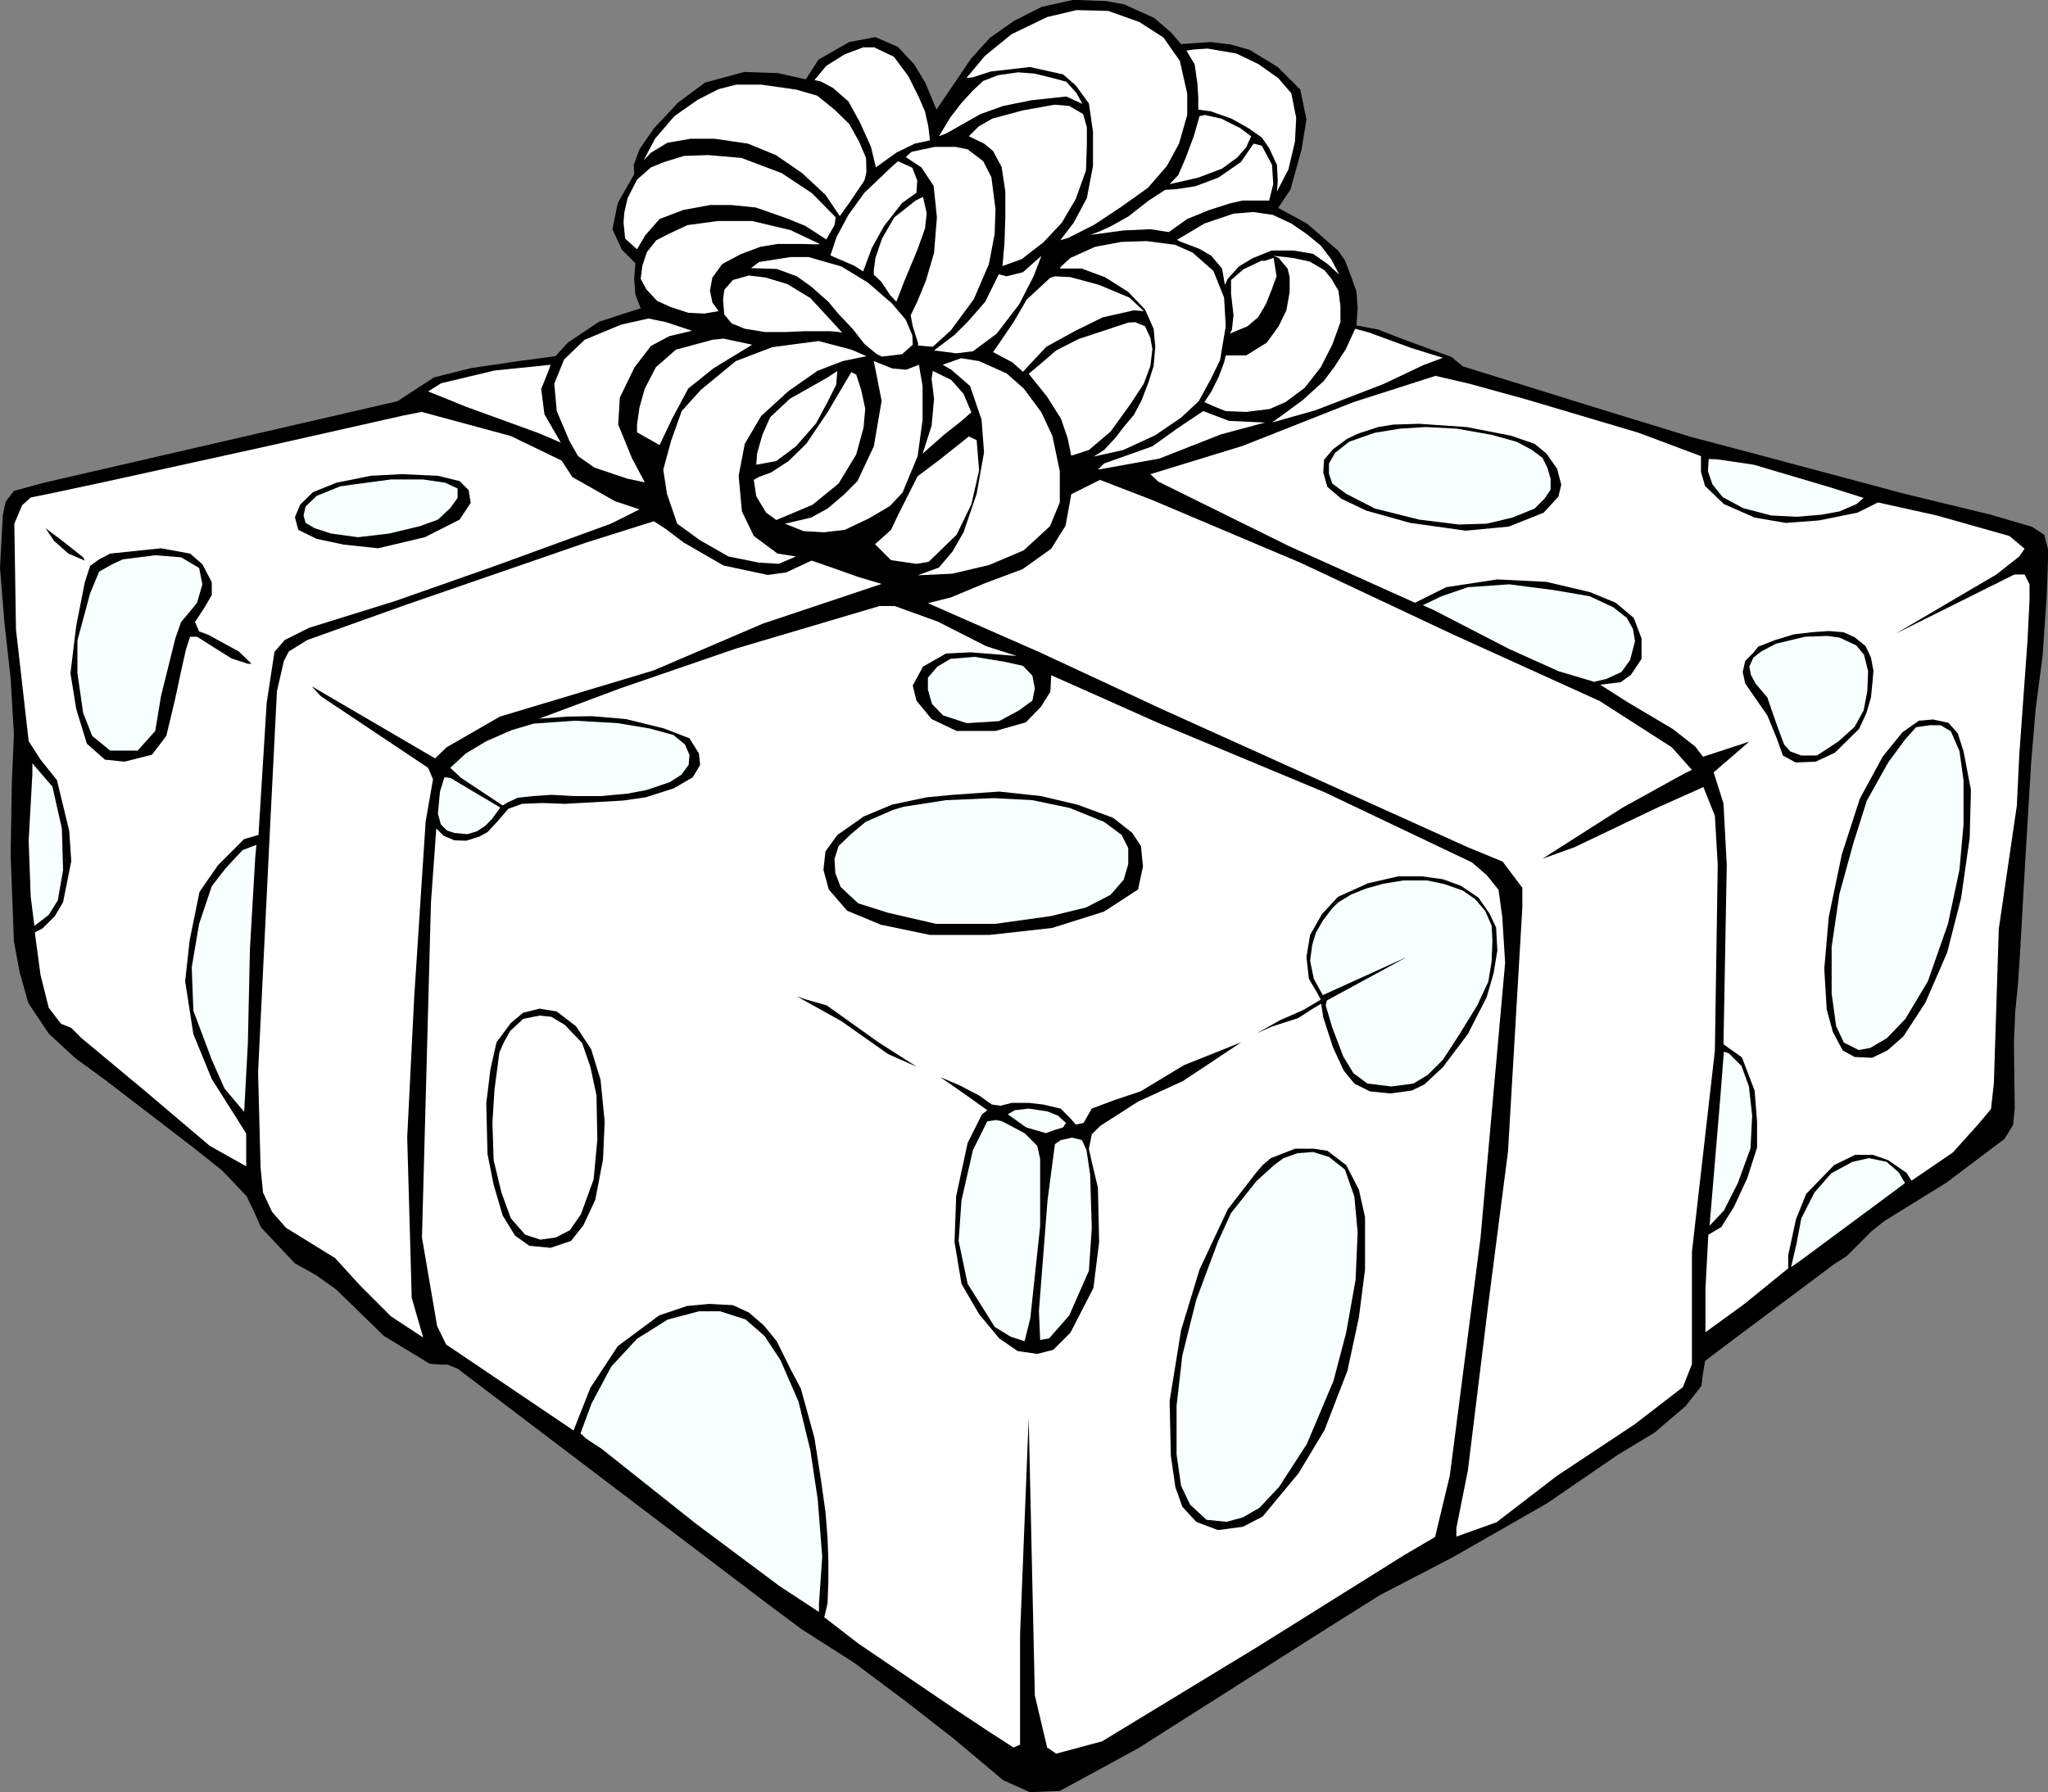 <?xml version="1.0"?><svg width="757.453" height="662.925" xmlns="http://www.w3.org/2000/svg">

 <rect width="100%" height="100%" fill="#808080" stroke="none"/>

 <g>
  <title>Layer 1</title>
  <g id="layer1">
   <g transform="matrix(2.442, 0, 0, 2.442, 7.107, 326.721)" id="g4059">
    <path fill-rule="evenodd" stroke="#000000" stroke-width="0" stroke-linejoin="bevel" clip-rule="evenodd" stroke-miterlimit="2.414" d="m259.607,69.138l-4.28,3.227l-0.311,1.924l-0.248,1.861l-2.358,3.04l-4.715,4.033l-5.646,3.413l-10.672,7.321l-14.209,8.128l-11.105,5.771l-7.694,4.839l-28.913,18.366l-11.852,6.453l-4.529,0.186l-4.032,-1.799l-7.384,-6.205l-7.321,-5.708l-7.88,-5.895l-7.88,-5.025l-5.089,-3.785l-47.093,-35.739l-1.551,-0.62l-1.056,0l-1.613,-0.124l-6.949,-4.219l-7.197,-7.012l-3.041,-2.172l-3.227,-1.799l-5.149,-5.46l-0.868,-1.985l-1.304,-2.73l-3.66,-3.848l-4.343,-3.474l-13.341,-10.237l-4.591,-3.352l-4.033,-3.722l-3.103,-4.654l-1.303,-4.653l-0.868,-4.653l-0.497,-13.155l0.186,-11.044l0.311,-7.197l-0.497,-8.438l-0.931,-8.376l-0.682,-8.376l0.434,-8.066l0.434,-1.985l1.242,-1.613l4.529,-1.241l53.546,-12.347l5.522,-3.6l5.646,-1.426l7.197,-1.056l5.584,-0.745l1.861,-2.047l4.716,-3.164l3.227,-1.055l3.102,-0.993l-0.807,-2.048l-0.186,-2.481l0.186,-2.296l-2.047,-2.048l-1.427,-3.102l0.807,-3.972l2.481,-4.343l-0.063,-1.427l0.869,-2.357l2.172,-3.165l3.66,-3.908l4.096,-3.041l5.956,-1.613l5.088,0.186l4.219,0.932l1.924,-2.979l4.653,-2.668l3.971,-0.745l3.413,1.49l2.481,2.667l1.676,2.793l1.675,4.032l2.73,-4.032l2.481,-3.661l2.854,-3.164l3.599,-2.544l4.281,-2.171l4.78,-1.056l4.964,0.186l2.729,0.497l4.53,2.047l2.543,2.173l1.552,1.799l4.467,-0.311l3.041,0.372l2.854,0.807l4.281,2.606l3.412,3.413l0.932,4.529l-0.745,4.591l-1.675,6.019l-1.861,2.792l4.343,2.358l4.716,4.095l1.055,1.488l0.992,2.606l0.745,2.109l0.187,2.482l-0.187,2.668l3.288,0.62l3.661,1.427l7.445,2.73l1.737,1.428l20.165,6.266l11.728,3.599l2.605,0.807l8.934,2.359l23.453,6.267l13.03,3.164l4.033,1.179l2.295,0.683l1.8,1.179l0.62,2.358l-0.248,6.949l-0.62,8.997l-1.055,8.127l-0.683,8.128l-0.869,14.396l-0.806,14.332l-0.311,4.654l-0.435,4.467l-0.186,4.716l0.124,9.679l-0.249,2.606l-1.303,2.109l-8.811,6.64l-9.431,5.832l-1.924,1.551l-3.723,3.723l-1.924,1.241l-15.259,11.414z" id="path15"/>
    <path fill="#ffffff" fill-rule="evenodd" stroke="#000000" stroke-width="0" stroke-linejoin="bevel" clip-rule="evenodd" stroke-miterlimit="2.414" d="m58.143,-70.838l-20.661,4.654l-23.703,5.212l-8.687,1.861l-3.351,0.683l-1.303,1.178l-1.179,2.793l0.25,16.007l1.923,16.938l1.799,2.793l2.481,3.102l1.862,7.693l0.31,4.592l-1.241,6.205l-1.241,2.109l-1.861,1.861l-1.179,0.62l0.869,6.453l1.241,4.964l1.861,2.42l1.551,0.62l1.551,1.552l9.246,7.693l10.175,8.624l5.522,3.103l0,-4.964l-1.551,-2.481l-3.661,-5.771l-2.792,-6.825l-1.241,-8.004l0.683,-6.204l1.489,-7.322l2.792,-4.033l3.971,-3.971l2.172,-0.62l1.241,-20.041l1.179,-7.694l1.551,-1.799l3.723,-1.861l12.968,-4.033l14.829,-5.212l17.87,-6.515l4.343,-2.172l-3.723,-1.241l-6.453,-3.66l-1.613,-2.482l-7.693,-3.723l-8.935,-2.42l-4.592,-1.24l-2.792,0.558z" id="path17"/>
    <path fill="#f8ffff" fill-rule="evenodd" stroke="#000000" stroke-width="0" stroke-linejoin="bevel" clip-rule="evenodd" stroke-miterlimit="2.414" d="m1.99,-18.161l3.04,3.537l1.428,6.328l0.186,6.329l-0.807,4.591l-1.365,2.172l-2.172,1.676l-0.558,-4.406l-0.31,-8.499l0.558,-10.052l0,-1.676z" id="path19"/>
    <path fill-rule="evenodd" stroke="#000000" stroke-width="0" stroke-linejoin="bevel" clip-rule="evenodd" stroke-miterlimit="2.414" d="m12.104,-49.059l-1.365,0.992l-0.807,2.481l-1.303,6.639l-0.869,7.136l0.869,5.398l1.613,5.273l2.73,2.421l2.979,0.31l4.157,-1.055l2.171,-2.854l1.365,-5.708l0.869,-4.096l0.744,-3.288l0.621,-1.924l1.055,0l5.212,3.289l2.481,0.807l0.559,0l-1.924,-1.861l-4.653,-2.544l-1.364,-0.496l-0.621,-1.428l1.427,-2.172l1.117,-1.923l0,-1.924l-1.427,-2.729l-1.861,-1.613l-4.406,-0.807l-7.693,0.807l-1.676,0.869z" id="path21"/>
    <path fill="#f8ffff" fill-rule="evenodd" stroke="#000000" stroke-width="0" stroke-linejoin="bevel" clip-rule="evenodd" stroke-miterlimit="2.414" d="m14.089,-48.315l-1.985,1.116l-1.365,3.289l-1.923,7.136l0,4.963l0.869,6.02l1.365,3.474l2.73,2.234l4.157,0l2.668,-2.979l0.868,-5.273l2.172,-8.749l0.869,-2.482l1.365,-1.613l1.055,-1.303l0.807,-2.792l-0.496,-2.481l-2.73,-1.613l-3.909,-0.311l-4.902,0.621l-1.615,0.743z" id="path23"/>
    <path fill-rule="evenodd" stroke="#000000" stroke-width="0" stroke-linejoin="bevel" clip-rule="evenodd" stroke-miterlimit="2.414" d="m9.684,-49.37l-3.537,-2.792l-2.171,-1.613l1.303,1.924l2.171,1.923l2.482,1.055l-0.248,-0.497z" id="path25"/>
    <path fill="#f8ffff" fill-rule="evenodd" stroke="#000000" stroke-width="0" stroke-linejoin="bevel" clip-rule="evenodd" stroke-miterlimit="2.414" d="m35.93,-5.813l-2.109,0.806l-2.544,2.73l-2.109,2.73l-1.923,5.708l-1.117,6.577l0.248,6.577l2.792,7.445l1.924,4.343l2.978,3.537l0.559,-10.362l0.311,-14.271l0.807,-13.897l0.183,-1.923z" id="path27"/>
    <path fill-rule="evenodd" stroke="#000000" stroke-width="0" stroke-linejoin="bevel" clip-rule="evenodd" stroke-miterlimit="2.414" d="m53.241,-61.717l-5.212,1.055l-3.537,1.427l-1.924,1.862l-0.807,1.924l0.497,1.923l2.792,1.365l4.096,0.868l5.211,0.559l7.073,-1.676l5.274,-2.667l1.675,-2.545l-0.31,-1.923l-1.365,-1.364l-3.289,-0.808l-5.521,-0.248l-4.653,0.248z" id="path29"/>
    <path fill="#f8ffff" fill-rule="evenodd" stroke="#000000" stroke-width="0" stroke-linejoin="bevel" clip-rule="evenodd" stroke-miterlimit="2.414" d="m48.587,-60.104l-3.536,1.428l-1.676,1.613l-0.31,1.364l0.31,1.117l1.365,0.807l2.482,0.807l4.095,0.558l4.716,-0.558l4.653,-1.117l2.729,-0.992l1.863,-1.738l1.116,-1.552l0,-1.427l-1.861,-0.869l-3.351,-0.496l-4.901,0l-6.019,0.807l-1.675,0.248z" id="path31"/>
    <path fill="#ffffff" fill-rule="evenodd" stroke="#000000" stroke-width="0" stroke-linejoin="bevel" clip-rule="evenodd" stroke-miterlimit="2.414" d="m96.115,-54.83l-10.237,3.227l-27.487,9.492l-14.767,5.274l-2.793,1.737l-0.744,1.427l-1.055,4.592l-1.117,22.15l-1.737,35.553l0.373,14.395l0.372,3.847l1.365,2.916l2.109,2.421l7.445,4.591l3.847,4.219l4.592,4.592l4.901,3.227l-1.737,-6.019l-0.683,-24.322l1.055,-21.157l1.738,-26.68l1.116,-6.392l-0.744,-1.737l-16.257,-10.857l-1.364,-1.49l18.676,10.92l1.737,-1.675l8.065,-4.653l23.33,-7.011l16.504,-7.073l17.993,-6.02l-3.536,-1.054l-3.847,-1.365l-3.227,-1.117l-3.847,1.8l-2.792,0.372l-6.701,-1.427l-6.019,-3.475l-2.792,-2.11l-1.735,-1.118z" id="path33"/>
    <path fill="#ffffff" fill-rule="evenodd" stroke="#000000" stroke-width="0" stroke-linejoin="bevel" clip-rule="evenodd" stroke-miterlimit="2.414" d="m130.303,-41.986l-21.778,6.452l-17.498,6.019l-12.285,4.592l4.219,-0.311l3.847,-0.063l5.088,0.436l5.771,1.426l3.847,1.49l1.428,2.296l0.186,1.736l-1.116,1.861l-2.854,1.676l-4.281,1.365l-3.412,0.495l-8.811,0.497l-3.413,-0.124l-3.103,0.124l-2.049,0.746l-1.613,1.861l-1.552,1.675l-1.24,0.683l-1.986,0.621l-1.799,-0.063l-1.613,-0.683l-1.116,-1.117l-0.807,11.169l-1.365,50.815l2.296,13.401l1.364,2.793l19.297,13.029l2.544,-6.453l4.157,-6.328l6.267,-4.654l4.219,-1.426l3.351,-0.311l3.599,0.186l2.42,1.117l2.233,1.924l1.986,2.419l2.047,4.157l1.613,3.041l2.048,7.445l0.992,6.391l0.683,4.84l0.311,3.909l0.124,3.475l0,3.04l-0.124,3.412l-0.497,2.11l5.15,3.971l14.333,9.741l5.521,3.661l3.661,2.357l0.992,-0.435l0,-16.69l1.304,-32.761l0.931,42.006l1.861,7.88l1.365,0.93l6.949,-1.86l23.577,-14.333l22.213,-13.898l4.653,-2.73l2.233,-9.307l4.653,-36.049l3.723,-41.633l-0.434,-6.949l-0.559,-4.096l-1.8,-2.233l-2.233,-1.924l-22.274,-10.609l-25.439,-10.61l-11.54,-5.149l-4.468,-1.985l-0.124,2.482l-1.427,2.296l-2.296,2.356l-4.592,1.304l-5.895,0l-3.784,-1.799l-2.296,-2.793l-0.559,-2.295l1.551,-2.855l3.476,-1.984l3.722,-0.187l7.012,0.558l-4.653,-1.488l-7.321,-3.723l-6.515,-2.357l-2.296,0l0,-0.001z" id="path35"/>
    <path fill="#f8ffff" fill-rule="evenodd" stroke="#000000" stroke-width="0" stroke-linejoin="bevel" clip-rule="evenodd" stroke-miterlimit="2.414" d="m141.036,-33.983l-1.985,1.179l-1.427,1.676l0,1.8l0.62,2.172l1.676,1.736l3.599,1.18l4.901,-0.311l2.979,-1.613l2.047,-1.489l0.373,-1.861l-0.373,-1.924l-1.427,-1.488l-2.792,-0.62l-4.529,-0.745l-3.662,0.308z" id="path37"/>
    <path fill-rule="evenodd" stroke="#000000" stroke-width="0" stroke-linejoin="bevel" clip-rule="evenodd" stroke-miterlimit="2.414" d="m137.438,-13.01l-5.273,1.116l-4.281,1.8l-3.971,2.792l-1.8,2.482l-0.31,2.791l0.806,2.979l2.792,3.227l5.088,2.109l7.446,1.551l8.996,0l9.493,-1.054l7.88,-2.482l5.15,-3.351l0.744,-3.475l-0.311,-3.103l-1.303,-1.985l-2.916,-2.296l-5.398,-1.985l-5.521,-1.303l-6.329,-0.683l-7.073,0.496l-3.909,0.374z" id="path39"/>
    <path fill="#f8ffff" fill-rule="evenodd" stroke="#000000" stroke-width="0" stroke-linejoin="bevel" clip-rule="evenodd" stroke-miterlimit="2.414" d="m132.288,-11.087l-4.095,1.799l-2.234,1.862l-1.861,1.799l-0.62,1.924l0.124,2.171l0.807,2.11l2.668,2.481l4.529,1.428l7.26,1.675l8.935,0l8.438,-1.179l5.336,-1.304l3.723,-1.923l1.985,-2.296l0.683,-2.357l0,-2.42l-0.993,-1.985l-2.668,-1.986l-5.212,-2.109l-5.646,-1.178l-5.832,-0.311l-7.259,0.311l-6.392,0.992l-1.676,0.496z" id="path41"/>
    <path fill="#f8ffff" fill-rule="evenodd" stroke="#000000" stroke-width="0" stroke-linejoin="bevel" clip-rule="evenodd" stroke-miterlimit="2.414" d="m65.278,-17.478l2.357,-2.171l3.103,-1.862l3.847,-1.675l3.351,-0.992l6.267,-0.436l6.453,0.373l4.839,0.806l3.6,0.993l1.736,1.428l0.683,1.613l-0.124,1.488l-1.117,1.489l-1.736,1.117l-3.475,1.179l-2.916,0.559l-4.033,0.372l-4.157,0l-3.351,-0.187l-2.73,0.187l-2.357,0.248l-1.613,0.744l-0.683,0.435l-6.267,-4.157l-1.677,-1.551z" id="path43"/>
    <path fill="#f8ffff" fill-rule="evenodd" stroke="#000000" stroke-width="0" stroke-linejoin="bevel" clip-rule="evenodd" stroke-miterlimit="2.414" d="m64.409,-16.051l-0.683,2.172l-0.311,3.351l0.435,1.613l0.931,0.931l1.117,0.372l1.985,0.187l1.427,-0.435l1.241,-0.807l1.055,-1.055l1.241,-1.737l-7.508,-4.468l-0.93,-0.124z" id="path45"/>
    <path fill-rule="evenodd" stroke="#000000" stroke-width="0" stroke-linejoin="bevel" clip-rule="evenodd" stroke-miterlimit="2.414" d="m70.738,33.337l0.186,7.694l0.931,4.653l1.365,4.653l1.861,3.041l2.172,1.551l3.227,0.31l3.102,-1.054l1.86,-2.357l1.8,-3.847l1.179,-6.143l0.248,-5.709l-0.62,-6.328l-1.427,-4.653l-2.296,-3.475l-2.916,-2.234l-2.606,-0.434l-2.481,0.62l-1.861,1.552l-2.172,2.916l-0.931,4.157l-0.621,5.087z" id="path47"/>
    <path fill="#ffffff" fill-rule="evenodd" stroke="#000000" stroke-width="0" stroke-linejoin="bevel" clip-rule="evenodd" stroke-miterlimit="2.414" d="m72.724,25.644l-0.745,5.646l-0.31,4.964l0.186,5.708l1.179,4.901l1.428,3.909l2.172,2.481l2.295,0.745l2.296,-0.311l2.172,-1.117l1.676,-2.419l1.923,-5.274l0.559,-6.019l-0.124,-6.7l-0.931,-4.344l-1.241,-3.599l-2.605,-2.73l-2.048,-1.24l-1.8,-0.187l-2.481,0.496l-1.985,1.861l-0.931,1.676l-0.685,1.553z" id="path49"/>
    <path fill="#f8ffff" fill-rule="evenodd" stroke="#000000" stroke-width="0" stroke-linejoin="bevel" clip-rule="evenodd" stroke-miterlimit="2.414" d="m85.009,83.347l1.675,-4.529l2.979,-5.585l3.909,-4.219l4.653,-2.916l4.716,-1.241l3.227,0l3.847,1.241l2.854,2.482l2.42,3.66l2.73,6.267l1.799,7.384l1.117,7.445l0.683,8.687l-0.496,7.26l0,1.117l-5.957,-3.909l-12.72,-9.493l-14.208,-11.292l-2.357,-1.552l-0.871,-0.807z" id="path51"/>
    <path fill-rule="evenodd" stroke="#000000" stroke-width="0" stroke-linejoin="bevel" clip-rule="evenodd" stroke-miterlimit="2.414" d="m117.77,17.143l6.7,3.724l7.136,5.025l4.344,1.924l-5.833,-3.723l-7.817,-5.585l-3.289,-0.931l-1.241,-0.434z" id="path53"/>
    <path fill-rule="evenodd" stroke="#000000" stroke-width="0" stroke-linejoin="bevel" clip-rule="evenodd" stroke-miterlimit="2.414" d="m139.485,29.367l3.66,2.545l3.476,2.481l-0.807,0.62l-2.172,4.343l-1.737,8.066l-0.248,6.949l1.055,6.328l2.668,4.592l3.04,3.661l2.792,1.924l2.979,0.434l2.42,-0.62l2.605,-2.606l3.475,-6.763l0.869,-6.949l-0.187,-8.252l-0.931,-3.909l-0.435,-1.985l0.435,-2.172l1.303,-1.303l5.709,-3.661l6.763,-3.102l3.66,-2.42l5.213,-3.475l-8.687,3.475l-6.577,3.971l-3.909,1.304l-3.475,1.303l-1.241,2.171l-1.179,0.248l-0.807,-0.931l-1.488,-1.488l-2.669,-0.62l-2.171,-0.249l-2.544,0l-1.737,0.435l-1.304,-0.186l-1.923,-1.365l-2.854,-1.49l-3.04,-1.304z" id="path55"/>
    <path fill="#f8ffff" fill-rule="evenodd" stroke="#000000" stroke-width="0" stroke-linejoin="bevel" clip-rule="evenodd" stroke-miterlimit="2.414" d="m149.723,35.013l2.792,1.985l2.979,0.869l1.365,-0.496l1.24,-0.373l0.436,-0.683l-1.242,-1.117l-1.551,-0.62l-2.854,-0.434l-2.109,0.248l-1.056,0.621z" id="path57"/>
    <path fill="#f8ffff" fill-rule="evenodd" stroke="#000000" stroke-width="0" stroke-linejoin="bevel" clip-rule="evenodd" stroke-miterlimit="2.414" d="m146.621,36.068l-2.172,4.343l-1.737,7.633l-0.435,6.141l1.365,6.515l1.923,3.041l2.172,3.475l2.42,1.488l2.109,0.683l0.869,-3.474l1.489,-13.961l0,-10.176l-0.435,-1.985l-1.924,-1.923l-3.412,-1.8l-0.869,-0.187l-1.363,0.187z" id="path59"/>
    <path fill="#f8ffff" fill-rule="evenodd" stroke="#000000" stroke-width="0" stroke-linejoin="bevel" clip-rule="evenodd" stroke-miterlimit="2.414" d="m156.859,39.542l-1.117,8.501l-1.303,16.752l0.187,4.405l1.364,-0.248l3.041,-3.476l2.978,-6.763l0.435,-6.514l-0.248,-8.066l-0.559,-3.724l-0.683,-1.488l-1.489,-0.372l-1.736,0.372l-0.87,0.621z" id="path61"/>
    <path fill-rule="evenodd" stroke="#000000" stroke-width="0" stroke-linejoin="bevel" clip-rule="evenodd" stroke-miterlimit="2.414" d="m187.261,43.948l-4.219,5.46l-4.281,9.121l-2.792,9.183l-1.737,10.734l0.186,8.252l0.683,4.778l1.055,2.978l2.11,2.295l3.288,1.242l3.785,-0.497l2.978,-1.551l5.461,-6.577l3.908,-6.515l3.475,-8.997l1.737,-8.066l0.931,-7.259l0,-7.941l-0.931,-4.157l-1.924,-3.724l-2.854,-2.171l-2.048,-0.311l-2.854,0l-3.66,1.427l-1.241,1.055l-1.056,1.241z" id="path63"/>
    <path fill="#f8ffff" fill-rule="evenodd" stroke="#000000" stroke-width="0" stroke-linejoin="bevel" clip-rule="evenodd" stroke-miterlimit="2.414" d="m190.053,42.706l-2.667,2.421l-3.848,4.839l-1.985,4.343l-3.288,8.812l-2.11,8.438l-0.868,7.569l0,7.445l0.683,4.715l1.365,2.854l2.481,2.296l3.04,0.31l2.482,-0.682l2.481,-1.427l2.979,-3.164l4.219,-6.516l4.033,-9.555l1.923,-7.322l1.428,-8.004l0.311,-7.197l-0.496,-5.398l-1.428,-4.095l-2.42,-1.923l-2.42,-0.745l-2.357,0.187l-2.109,0.744l-1.429,1.055z" id="path65"/>
    <path fill="#ffffff" fill-rule="evenodd" stroke="#000000" stroke-width="0" stroke-linejoin="bevel" clip-rule="evenodd" stroke-miterlimit="2.414" d="m159.34,-58.925l-0.868,4.778l-2.172,3.475l-4.343,3.102l-5.646,2.11l-5.212,2.171l-3.475,0.868l16.938,7.446l18.676,8.687l46.163,20.848l5.273,2.172l2.979,3.97l0,2.979l-2.172,36.979l-2.978,23.082l-3.103,25.252l-1.737,8.688l0,1.303l6.08,-2.172l9.121,-7.011l11.788,-7.818l7.322,-5.646l1.364,-3.475l0,-17.001l3.476,-30.465l0.434,-28.169l-0.434,-7.446l-1.737,-4.343l-6.949,3.103l-12.596,6.019l-4.84,1.737l12.161,-7.756l9.555,-5.273l0.931,-0.435l-3.04,-3.413l-10.92,-7.012l-22.15,-10.051l-23.08,-10.86l-22.585,-9.555l-7.88,-3.041l-4.344,2.173z" id="path67"/>
    <path fill="#ffffff" fill-rule="evenodd" stroke="#000000" stroke-width="0" stroke-linejoin="bevel" clip-rule="evenodd" stroke-miterlimit="2.414" d="m172.494,-60.849l19.854,9.804l19.049,8.563l4.715,-2.357l7.756,-1.18l7.445,0.373l6.577,1.551l3.909,1.613l2.73,2.296l1.179,3.103l0,3.102l-1.613,2.421l-1.552,1.116l-3.102,0.372l4.281,2.73l6.7,3.971l3.413,2.668l1.179,1.551l7.011,-2.295l-5.397,4.653l1.489,4.715l0.496,9.308l-0.496,27.177l2.792,1.985l1.923,5.025l0.373,4.715l0,3.909l-1.489,4.654l-1.985,4.281l-1.924,3.102l-1.985,1.179l-0.435,8.19l0,6.577l5.895,-4.281l6.639,-5.397l0,-1.986l1.179,-5.46l1.552,-3.847l4.219,-4.344l3.165,-1.551l2.729,0l2.296,0.807l2.792,1.923l0.745,1.18l6.267,-4.281l3.847,-4.282l1.923,-2.295l0.435,-3.908l0.745,-23.393l2.729,-18.613l0.373,-7.756l1.24,-17.188l0.311,-6.204l0,-2.42l-0.744,-1.488l-1.552,0l-17.932,8.934l15.201,-8.934l3.476,-2.731l0.807,-1.178l-2.296,-1.924l-10.982,-3.103l-8.936,-1.985l-3.102,1.552l-5.832,1.178l-5.026,0.373l-4.716,-0.807l-4.653,-2.048l-2.854,-2.73l-0.621,-2.171l0,-2.358l-9.431,-3.536l-17.125,-5.088l-8.563,-2.357l-5.088,-1.18l-12.409,3.972l-16.814,6.639l-13.961,4.281l1.179,1.113z" id="path69"/>
    <path fill-rule="evenodd" stroke="#000000" stroke-width="0" stroke-linejoin="bevel" clip-rule="evenodd" stroke-miterlimit="2.414" d="m187.447,22.728l3.536,-1.985l3.413,-1.489l2.729,-1.613l-0.558,-1.055l-1.241,-2.109l-0.372,-3.289l0.558,-3.351l1.8,-3.164l2.42,-2.606l4.529,-2.047l4.591,-1.055l3.6,0l3.164,0.435l2.729,0.992l2.669,1.8l1.675,2.419l0.992,2.11l0.187,3.475l-0.558,3.412l-1.056,3.661l-2.854,5.584l-3.785,5.025l-2.792,2.606l-1.924,0.931l-3.226,0.435l-3.103,-0.311l-2.357,-1.18l-1.613,-1.984l-1.613,-3.476l-1.489,-4.591l-0.311,-2.048l-1.365,0.807l-2.109,1.365l-4.033,1.303l-2.233,0.993z" id="path71"/>
    <path fill="#f8ffff" fill-rule="evenodd" stroke="#000000" stroke-width="0" stroke-linejoin="bevel" clip-rule="evenodd" stroke-miterlimit="2.414" d="m198.863,3.804l-1.427,1.861l-1.055,1.861l-0.559,1.861l-0.311,2.357l0.559,2.73l0.807,1.489l0.559,0.992l12.72,-5.771l-12.1,6.577l-0.186,0.744l0.992,3.352l1.676,4.404l1.551,2.544l2.109,1.551l3.6,0.436l3.35,-0.436l2.172,-1.303l2.296,-2.295l2.42,-3.723l2.792,-4.53l1.676,-3.599l0.496,-3.04l0.124,-3.164l-0.124,-2.296l-0.993,-2.233l-1.489,-1.737l-1.861,-1.303l-2.792,-0.993l-2.668,-0.559l-3.537,0l-3.04,0.496l-2.668,0.745l-2.172,0.868l-2.047,1.241l-0.87,0.873z" id="path73"/>
    <path fill-rule="evenodd" stroke="#000000" stroke-width="0" stroke-linejoin="bevel" clip-rule="evenodd" stroke-miterlimit="2.414" d="m202.773,-68.108l-1.675,0.807l-2.109,1.552l-1.365,1.613l-0.124,1.923l0.62,2.172l2.109,1.799l3.785,1.8l6.639,1.861l8.438,1.179l6.515,-0.621l5.274,-2.108l2.233,-2.421l0.435,-1.799l-0.621,-2.42l-1.613,-2.296l-1.799,-1.489l-3.599,-1.24l-6.701,-1.304l-7.197,-0.495l-3.909,0.123l-2.296,0.372l-3.04,0.992z" id="path75"/>
    <path fill="#f8ffff" fill-rule="evenodd" stroke="#000000" stroke-width="0" stroke-linejoin="bevel" clip-rule="evenodd" stroke-miterlimit="2.414" d="m203.518,-67.612l-2.109,0.745l-2.11,1.675l-0.931,1.613l0,1.551l0.496,1.489l2.109,1.552l4.344,2.233l6.701,1.676l6.019,0.744l4.219,-0.124l3.909,-0.931l3.351,-1.365l1.489,-1.489l0.931,-1.364l0,-1.676l-0.497,-1.675l-0.744,-1.489l-1.675,-1.241l-2.234,-1.179l-3.784,-1.056l-5.274,-0.931l-4.715,-0.248l-3.909,0.248l-3.785,0.621l-1.801,0.621z" id="path77"/>
    <path fill="#f8ffff" fill-rule="evenodd" stroke="#000000" stroke-width="0" stroke-linejoin="bevel" clip-rule="evenodd" stroke-miterlimit="2.414" d="m212.576,-42.111l2.854,-1.364l3.971,-1.365l6.267,-0.435l6.7,0.868l5.461,0.932l3.599,1.675l2.047,1.613l0.932,1.675l0.31,1.861l-0.745,2.854l-1.302,1.8l-2.296,1.055l-1.862,0.434l-5.397,-1.613l-7.445,-3.35l-11.417,-5.895l-1.677,-0.745z" id="path79"/>
    <path fill="#f8ffff" fill-rule="evenodd" stroke="#000000" stroke-width="0" stroke-linejoin="bevel" clip-rule="evenodd" stroke-miterlimit="2.414" d="m258.18,25.52l-0.558,7.135l-1.613,19.235l2.171,-2.296l2.109,-4.157l1.924,-5.274l0.248,-4.964l-0.496,-4.404l-1.117,-3.103l-1.923,-1.923l-0.745,-0.249z" id="path81"/>
    <path fill="#f8ffff" fill-rule="evenodd" stroke="#000000" stroke-width="0" stroke-linejoin="bevel" clip-rule="evenodd" stroke-miterlimit="2.414" d="m268.356,58.157l0.807,-3.475l0.744,-3.909l1.986,-3.909l2.543,-2.916l3.227,-1.737l2.482,-0.559l2.668,0.559l1.861,1.613l0.931,1.613l-4.84,3.599l-10.982,8.128l-1.427,0.993z" id="path83"/>
    <path fill-rule="evenodd" stroke="#000000" stroke-width="0" stroke-linejoin="bevel" clip-rule="evenodd" stroke-miterlimit="2.414" d="m289.823,-24.799l-2.109,0.186l-2.481,1.738l-2.979,3.66l-3.475,6.391l-2.73,8.438l-1.984,9.493l-0.683,7.88l0.372,6.143l0.931,3.413l1.489,2.791l1.799,0.993l2.668,0.124l2.296,-1.117l2.42,-2.108l3.351,-5.15l3.288,-7.57l2.109,-8.251l1.303,-9.121l0.187,-7.26l-1.116,-5.832l-0.869,-2.73l-1.427,-1.613l-2.36,-0.498z" id="path85"/>
    <path fill="#f8ffff" fill-rule="evenodd" stroke="#000000" stroke-width="0" stroke-linejoin="bevel" clip-rule="evenodd" stroke-miterlimit="2.414" d="m285.667,-21.822l-2.606,3.537l-3.227,5.77l-2.047,6.453l-2.11,7.694l-1.179,8.004l0,7.073l0.683,4.964l1.179,2.482l2.234,1.116l1.737,-0.311l2.543,-1.488l2.793,-2.917l3.412,-5.708l3.04,-8.687l1.737,-8.19l0.621,-6.887l0,-6.639l-0.621,-4.468l-1.303,-2.979l-1.551,-0.931l-1.613,0l-2.109,0.311l-1.613,1.801z" id="path87"/>
    <path fill-rule="evenodd" stroke="#000000" stroke-width="0" stroke-linejoin="bevel" clip-rule="evenodd" stroke-miterlimit="2.414" d="m262.585,-34.851l-1.179,1.179l-0.372,1.676l0.372,1.737l1.365,1.984l1.985,2.854l1.428,3.476l0.93,2.605l1.924,1.055l3.04,-0.124l2.916,-1.365l3.661,-3.599l1.117,-2.419l0.683,-2.358l0.248,-2.481l0.124,-1.552l-0.372,-1.985l-0.807,-1.737l-1.676,-1.365l-1.675,-0.744l-2.233,-0.187l-2.606,0.187l-2.668,0.311l-2.854,0.868l-2.544,0.993l-0.807,0.991z" id="path89"/>
    <path fill="#f8ffff" fill-rule="evenodd" stroke="#000000" stroke-width="0" stroke-linejoin="bevel" clip-rule="evenodd" stroke-miterlimit="2.414" d="m263.826,-35.099l-1.179,0.931l-0.621,1.364l0.249,1.242l0.683,1.303l1.799,2.109l0.807,2.358l0.807,2.295l0.931,2.482l0.931,1.055l1.675,0.62l2.358,0l3.227,-2.109l2.481,-2.234l1.365,-2.481l0.559,-2.916l0.124,-3.041l-0.62,-2.481l-1.18,-1.428l-2.544,-1.178l-1.861,-0.248l-3.351,0.123l-4.405,1.056l-2.235,1.178z" id="path91"/>
    <path fill="#f8ffff" fill-rule="evenodd" stroke="#000000" stroke-width="0" stroke-linejoin="bevel" clip-rule="evenodd" stroke-miterlimit="2.414" d="m255.884,-64.261l-0.124,1.861l0.683,1.985l1.551,1.924l3.102,1.676l4.282,1.116l3.908,0.187l3.661,-0.311l2.729,-0.497l2.606,-1.116l1.055,-0.931l-4.902,-1.551l-11.727,-3.476l-5.46,-0.806l-1.364,-0.061z" id="path93"/>
    <path fill="#ffffff" fill-rule="evenodd" stroke="#000000" stroke-width="0" stroke-linejoin="bevel" clip-rule="evenodd" stroke-miterlimit="2.414" d="m80.48,-78.532l-8.501,0.869l-8.065,1.924l-1.985,1.24l5.832,2.357l10.92,3.971l3.351,1.428l-2.481,-4.281l-0.497,-3.847l1.055,-2.606l0.371,-1.055z" id="path95"/>
    <path fill="#ffffff" fill-rule="evenodd" stroke="#000000" stroke-width="0" stroke-linejoin="bevel" clip-rule="evenodd" stroke-miterlimit="2.414" d="m189.743,-69.784l6.576,-1.86l10.3,-3.972l6.019,-2.854l2.979,-1.117l-4.777,-1.489l-6.453,-2.357l-2.048,-0.559l-1.427,3.103l-1.675,2.606l-1.676,2.233l-3.227,2.916l-4.157,3.04l-0.434,0.31z" id="path97"/>
    <path fill="#ffffff" fill-rule="evenodd" stroke="#000000" stroke-width="0" stroke-linejoin="bevel" clip-rule="evenodd" stroke-miterlimit="2.414" d="m95.309,-85.543l-4.157,0.93l-5.522,2.296l-3.103,2.979l-1.488,3.661l0.372,4.157l1.923,4.529l1.303,2.295l2.482,1.738l4.964,1.675l2.668,0.559l-1.924,-3.6l-2.109,-5.149l0.248,-4.095l2.233,-4.592l2.482,-3.227l2.792,-1.488l3.412,-0.808l-3.908,-1.303l-2.668,-0.557z" id="path99"/>
    <path fill="#ffffff" fill-rule="evenodd" stroke="#000000" stroke-width="0" stroke-linejoin="bevel" clip-rule="evenodd" stroke-miterlimit="2.414" d="m104.987,-82.317l-5.522,1.489l-3.04,2.668l-1.675,3.227l-0.807,2.854l-0.372,2.606l0,1.18l3.412,1.923l1.924,-4.033l2.42,-4.529l3.784,-3.04l3.04,-1.862l2.854,-1.736l-4.343,-0.931l-1.675,0.184z" id="path101"/>
    <path fill="#ffffff" fill-rule="evenodd" stroke="#000000" stroke-width="0" stroke-linejoin="bevel" clip-rule="evenodd" stroke-miterlimit="2.414" d="m126.022,-80.828l-4.964,-1.303l-7.011,0.931l-5.522,2.109l-5.274,4.344l-2.916,3.227l-1.613,4.529l-1.179,4.343l0.559,3.661l1.551,4.529l3.413,2.481l4.343,2.481l4.592,0.931l3.04,0.188l2.605,-1.118l-2.792,-0.434l-3.599,-2.668l-1.799,-3.724l-0.497,-5.397l0.932,-4.84l2.481,-4.219l4.157,-3.785l4.343,-3.04l3.848,-1.489l3.598,-0.745l-2.296,-0.992z" id="path103"/>
    <path fill="#ffffff" fill-rule="evenodd" stroke="#000000" stroke-width="0" stroke-linejoin="bevel" clip-rule="evenodd" stroke-miterlimit="2.414" d="m122.423,-76.609l-5.709,3.227l-2.978,2.793l-1.179,2.667l-0.807,2.854l-0.124,1.675l3.04,-0.558l2.978,-2.233l3.041,-3.475l1.737,-3.227l1.303,-2.606l0.187,-2.109l-1.489,0.992z" id="path105"/>
    <path fill="#ffffff" fill-rule="evenodd" stroke="#000000" stroke-width="0" stroke-linejoin="bevel" clip-rule="evenodd" stroke-miterlimit="2.414" d="m126.022,-77.415l-3.599,6.08l-3.227,4.777l-2.668,2.606l-2.668,1.737l-1.861,0.683l-0.745,0.434l0.373,2.482l1.489,2.482l1.551,1.116l5.46,-2.296l3.971,-3.227l2.668,-4.405l1.117,-4.095l0.248,-2.854l-0.62,-2.854l-0.745,-2.296l-0.744,-0.37z" id="path107"/>
    <path fill="#ffffff" fill-rule="evenodd" stroke="#000000" stroke-width="0" stroke-linejoin="bevel" clip-rule="evenodd" stroke-miterlimit="2.414" d="m129.434,-79.09l1.179,6.019l-1.179,6.888l-2.481,5.274l-2.109,2.108l-2.42,2.048l-2.482,1.365l-3.971,0.931l2.792,1.116l3.103,0.188l3.164,-0.373l3.661,-1.737l3.164,-1.861l1.924,-2.048l2.295,-5.522l0.745,-5.521l0,-5.09l-0.559,-3.227l-1.923,0.745l-2.11,-0.187l-1.861,-0.744l-0.932,-0.372z" id="path109"/>
    <path fill="#ffffff" fill-rule="evenodd" stroke="#000000" stroke-width="0" stroke-linejoin="bevel" clip-rule="evenodd" stroke-miterlimit="2.414" d="m138.183,-76.421l0.372,3.039l-0.372,4.096l-1.365,4.219l3.227,-2.854l2.605,-2.047l1.552,-1.365l-1.179,-2.792l-1.861,-2.109l-2.793,-1.365l-0.186,1.178z" id="path111"/>
    <path fill="#ffffff" fill-rule="evenodd" stroke="#000000" stroke-width="0" stroke-linejoin="bevel" clip-rule="evenodd" stroke-miterlimit="2.414" d="m143.828,-67.673l-4.529,3.598l-3.227,2.421l-2.854,5.646l-1.179,2.482l-2.42,2.172l2.42,2.419l3.847,0.56l1.861,-0.311l4.219,-4.096l2.234,-4.591l1.179,-5.149l-0.372,-4.592l-1.179,-0.559z" id="path113"/>
    <path fill="#ffffff" fill-rule="evenodd" stroke="#000000" stroke-width="0" stroke-linejoin="bevel" clip-rule="evenodd" stroke-miterlimit="2.414" d="m141.161,-77.787l2.854,2.481l1.737,5.088l0.372,4.964l-1.116,6.267l-1.985,5.833l-1.676,2.915l-2.048,2.42l-3.227,1.179l5.274,-0.248l5.522,-1.303l5.273,-2.233l3.972,-3.661l1.488,-3.599l0,-4.716l-1.117,-5.336l-1.675,-3.599l-2.668,-3.599l-2.605,-2.296l-4.157,-1.861l-2.73,-0.435l-2.792,0.993l1.304,0.746z" id="path115"/>
    <path fill="#ffffff" fill-rule="evenodd" stroke="#000000" stroke-width="0" stroke-linejoin="bevel" clip-rule="evenodd" stroke-miterlimit="2.414" d="m163.373,-62.648l9.307,-1.676l9.308,-3.66l6.701,-1.8l-5.461,-0.247l-3.908,-1.489l-3.972,2.667l-3.723,2.669l-7.321,2.605l-0.931,0.931z" id="path117"/>
    <path fill="#ffffff" fill-rule="evenodd" stroke="#000000" stroke-width="0" stroke-linejoin="bevel" clip-rule="evenodd" stroke-miterlimit="2.414" d="m148.359,-92.244l-2.048,4.157l-2.544,2.916l-2.109,2.109l-3.103,2.357l3.351,0.435l2.544,-0.31l3.599,-2.669l3.413,-4.467l2.171,-4.219l1.179,-3.103l-2.792,2.481l-2.481,0.621l-1.18,-0.308z" id="path119"/>
    <path fill="#ffffff" fill-rule="evenodd" stroke="#000000" stroke-width="0" stroke-linejoin="bevel" clip-rule="evenodd" stroke-miterlimit="2.414" d="m156.114,-91.686l-3.537,3.289l-1.985,3.412l-2.109,3.103l-0.993,1.427l2.916,1.552l1.613,1.427l3.537,-3.784l4.405,-2.421l4.157,-2.047l4.715,-1.055l1.489,0.124l-2.172,-2.048l-4.591,-1.923l-4.344,-1.18l-2.357,-0.123l-0.744,0.247z" id="path121"/>
    <path fill="#ffffff" fill-rule="evenodd" stroke="#000000" stroke-width="0" stroke-linejoin="bevel" clip-rule="evenodd" stroke-miterlimit="2.414" d="m167.965,-84.922l-7.508,2.481l-3.412,1.737l-2.234,1.924l-1.923,1.613l2.792,3.475l2.109,3.351l0.992,2.916l0.559,2.668l2.668,-0.869l3.289,-2.792l2.916,-4.033l2.109,-3.226l0.992,-2.668l0.311,-2.544l-0.311,-1.737l-0.806,-1.738l-1.489,-0.62l-1.054,0.062z" id="path123"/>
    <path fill="#ffffff" fill-rule="evenodd" stroke="#000000" stroke-width="0" stroke-linejoin="bevel" clip-rule="evenodd" stroke-miterlimit="2.414" d="m157.603,-93.113l3.289,0l3.536,1.303l3.537,2.234l2.544,2.668l1.303,2.916l0.248,2.73l-0.248,2.916l-0.744,2.357l-1.056,2.792l-1.179,2.234l-1.613,1.923l-1.179,1.551l-1.737,1.861l-1.551,0.993l4.467,-0.993l4.84,-2.233l3.909,-2.668l2.668,-2.481l1.799,-3.289l1.428,-2.916l0.868,-5.15l-0.248,-4.343l-1.613,-4.033l-3.164,-2.792l-2.668,-1.179l-4.281,-0.559l-3.847,0.124l-3.972,0.745l-3.723,1.676l-1.427,1.303l-0.186,0.31z" id="path125"/>
    <path fill="#ffffff" fill-rule="evenodd" stroke="#000000" stroke-width="0" stroke-linejoin="bevel" clip-rule="evenodd" stroke-miterlimit="2.414" d="m175.348,-97.456l4.157,-2.481l4.405,-1.49l2.979,-0.248l2.979,0.435l2.792,1.304l2.357,1.613l2.109,1.736l1.613,2.11l1.18,2.296l-1.676,-1.552l-2.296,-1.613l-2.978,-0.496l-3.289,0l-2.916,1.179l-2.048,1.241l-1.675,1.861l-0.435,0.931l-0.435,-2.482l-1.613,-1.923l-1.799,-1.055l-2.792,-1.056l-0.619,-0.31z" id="path127"/>
    <path fill="#ffffff" fill-rule="evenodd" stroke="#000000" stroke-width="0" stroke-linejoin="bevel" clip-rule="evenodd" stroke-miterlimit="2.414" d="m189.991,-95.036l2.854,0.311l2.605,0.558l2.233,1.304l1.055,1.303l1.056,1.799l0.31,2.296l0,2.481l-1.241,3.413l-1.737,3.412l-2.42,3.103l-2.916,2.172l-2.42,1.055l-3.536,0.435l-3.103,-0.124l-1.861,-0.745l-1.365,-0.62l1.055,-1.613l1.117,-2.233l0.807,-2.172l0.248,-1.055l3.103,0l3.103,-1.924l1.799,-2.482l1.18,-2.419l0.496,-2.792l0,-2.234l-0.311,-1.303l-1.365,-1.612l-0.746,-0.314z" id="path129"/>
    <path fill="#ffffff" fill-rule="evenodd" stroke="#000000" stroke-width="0" stroke-linejoin="bevel" clip-rule="evenodd" stroke-miterlimit="2.414" d="m188.13,-94.292l-2.73,1.303l-1.861,1.613l0,2.11l0.372,3.227l-0.248,2.233l-0.31,0.558l2.668,-1.117l1.612,-1.364l1.18,-1.985l0.868,-2.172l0.745,-2.047l-0.435,-2.792l-1.303,0.434l-0.558,0l0,-0.001z" id="path131"/>
    <path fill="#ffffff" fill-rule="evenodd" stroke="#000000" stroke-width="0" stroke-linejoin="bevel" clip-rule="evenodd" stroke-miterlimit="2.414" d="m94.564,-109.493l1.737,-3.288l2.917,-3.413l3.536,-2.481l3.164,-1.613l2.668,-0.683l3.785,0l5.273,0.745l3.227,0.93l2.606,2.109l2.233,2.172l1.489,2.668l1.055,2.482l0.062,2.172l-0.31,1.24l-2.172,3.227l-1.551,2.172l-2.172,-3.227l-3.536,-3.289l-3.972,-2.729l-4.219,-1.737l-5.088,-0.744l-3.599,0l-3.537,0.62l-2.481,1.489l-1.115,1.178z" id="path133"/>
    <path fill="#ffffff" fill-rule="evenodd" stroke="#000000" stroke-width="0" stroke-linejoin="bevel" clip-rule="evenodd" stroke-miterlimit="2.414" d="m95.681,-108.438l-2.109,1.861l-1.427,2.792l-0.497,2.172l-0.124,1.488l0.248,2.483l1.8,1.612l1.24,-2.109l2.172,-2.481l3.599,-1.365l4.033,-0.745l3.288,0l3.661,0.372l4.777,1.676l2.73,1.117l3.164,2.047l1.241,-2.171l0.186,-1.179l-3.599,-3.661l-4.591,-3.041l-6.081,-2.295l-5.025,-0.435l-3.66,0.124l-3.041,0.931l-1.985,0.807z" id="path135"/>
    <path fill="#ffffff" fill-rule="evenodd" stroke="#000000" stroke-width="0" stroke-linejoin="bevel" clip-rule="evenodd" stroke-miterlimit="2.414" d="m121.243,-96.836l-4.467,-2.109l-5.771,-1.365l-5.212,0l-4.591,0.621l-2.792,1.303l-1.924,0.992l-1.427,1.8l-0.683,2.048l-0.249,1.985l0.869,1.613l1.613,1.736l2.047,0.931l2.669,0.869l2.42,0.124l2.171,-0.372l-0.931,-1.303l-0.372,-1.8l0.372,-1.985l1.489,-2.047l2.792,-1.49l2.979,-1.116l2.605,-0.435l3.537,0l2.544,0.063l0.312,-0.063z" id="path137"/>
    <path fill="#ffffff" fill-rule="evenodd" stroke="#000000" stroke-width="0" stroke-linejoin="bevel" clip-rule="evenodd" stroke-miterlimit="2.414" d="m124.656,-83.372l-1.8,-1.985l-3.04,-3.288l-3.475,-2.11l-3.288,-0.992l-2.544,-0.311l-2.42,0.683l-1.303,1.489l-0.187,1.552l0.187,2.171l1.116,1.365l1.986,0.807l3.04,0.497l3.164,0l2.854,-0.125l3.908,0l1.304,0.125l0.498,0.122z" id="path139"/>
    <path fill="#ffffff" fill-rule="evenodd" stroke="#000000" stroke-width="0" stroke-linejoin="bevel" clip-rule="evenodd" stroke-miterlimit="2.414" d="m110.82,-93.174l3.909,0.123l3.04,1.118l2.171,1.551l2.606,2.296l1.489,1.799l2.171,2.296l1.8,2.296l1.861,1.551l0.807,0.372l3.04,-0.372l1.613,-1.427l-0.062,-1.428l-0.993,-2.357l-2.109,-2.481l-3.661,-3.165l-3.971,-2.419l-4.964,-1.428l-2.792,0l-4.716,0.745l-1.239,0.93z" id="path141"/>
    <path fill="#ffffff" fill-rule="evenodd" stroke="#000000" stroke-width="0" stroke-linejoin="bevel" clip-rule="evenodd" stroke-miterlimit="2.414" d="m132.04,-108.438l-4.033,3.847l-2.42,3.351l-1.8,3.351l-0.62,1.861l-0.311,0.931l3.6,1.552l1.364,0.868l1.303,-3.537l1.862,-3.35l2.729,-3.476l2.172,-1.551l0.124,-1.861l-0.744,-1.923l-2.172,-0.993l-1.054,0.93z" id="path143"/>
    <path fill="#ffffff" fill-rule="evenodd" stroke="#000000" stroke-width="0" stroke-linejoin="bevel" clip-rule="evenodd" stroke-miterlimit="2.414" d="m135.763,-103.412l-3.227,2.544l-1.861,3.227l-0.993,2.916l-0.248,1.799l0,0.745l1.117,1.054l1.365,2.048l0.931,0.993l1.179,-3.041l1.985,-4.777l1.179,-3.289l0.248,-2.295l-0.559,-2.482l-1.116,0.558z" id="path145"/>
    <path fill="#ffffff" fill-rule="evenodd" stroke="#000000" stroke-width="0" stroke-linejoin="bevel" clip-rule="evenodd" stroke-miterlimit="2.414" d="m134.274,-109.989l2.358,1.551l1.86,2.792l0.497,4.778l-0.435,5.397l-1.241,4.22l-1.303,3.164l-0.992,2.048l0.31,1.674l0.807,2.545l0,0.372l2.233,0.187l2.73,-2.482l3.475,-4.716l2.296,-5.335l0.868,-4.592l0.124,-3.723l-0.62,-4.84l-1.241,-2.42l-2.357,-1.799l-1.861,-0.373l-3.103,0l-3.536,0.744l-0.869,0.808z" id="path147"/>
    <path fill="#ffffff" fill-rule="evenodd" stroke="#000000" stroke-width="0" stroke-linejoin="bevel" clip-rule="evenodd" stroke-miterlimit="2.414" d="m120.438,-121.654l1.799,-2.172l2.792,-1.737l2.792,-1.055l1.676,0l2.978,1.427l2.172,2.917l1.613,3.226l0.931,2.172l0.496,2.233l0.249,2.11l-2.296,0.496l-2.792,1.365l-3.103,2.233l-0.745,-3.103l-1.675,-3.723l-1.737,-3.164l-2.357,-2.048l-1.862,-0.992l-0.931,-0.185z" id="path149"/>
    <path fill="#ffffff" fill-rule="evenodd" stroke="#000000" stroke-width="0" stroke-linejoin="bevel" clip-rule="evenodd" stroke-miterlimit="2.414" d="m143.456,-121.964l2.792,-3.351l4.033,-3.288l5.398,-2.605l4.467,-1.056l4.777,0.125l4.716,1.675l3.661,2.357l2.481,3.537l1.117,4.964l0,3.227l-1.241,4.343l-1.861,3.413l-2.854,3.288l-4.096,2.916l-4.033,2.668l-3.909,1.985l-1.24,0.372l2.047,-2.668l1.986,-3.723l0.931,-4.839l0,-5.212l-0.621,-4.282l-1.985,-2.729l-1.924,-1.675l-5.025,-1.117l-5.956,0.683l-2.668,0.868l-0.993,0.124z" id="path151"/>
    <path fill="#ffffff" fill-rule="evenodd" stroke="#000000" stroke-width="0" stroke-linejoin="bevel" clip-rule="evenodd" stroke-miterlimit="2.414" d="m139.299,-113.153l1.676,-2.793l1.675,-2.172l1.8,-1.985l1.551,-1.427l2.234,-0.869l3.04,-0.434l2.481,0.186l2.792,0.683l2.048,0.559l1.551,1.737l0.869,1.613l-2.42,-1.117l-5.274,0.56l-4.28,0.868l-3.476,1.24l-5.149,2.916l-1.118,0.435z" id="path153"/>
    <path fill="#ffffff" fill-rule="evenodd" stroke="#000000" stroke-width="0" stroke-linejoin="bevel" clip-rule="evenodd" stroke-miterlimit="2.414" d="m156.796,-117.931l-4.839,0.869l-4.592,1.24l-2.048,1.179l-1.489,1.49l2.296,1.116l1.365,1.117l1.303,2.419l0.559,3.724l0,3.784l-0.124,3.909l-0.186,2.233l-0.125,1.365l2.916,-1.055l3.289,-2.544l2.792,-2.979l2.109,-3.599l1.552,-4.343l0.124,-3.909l0,-2.605l-0.559,-1.986l-2.109,-1.24l-2.234,-0.185z" id="path155"/>
    <path fill="#ffffff" fill-rule="evenodd" stroke="#000000" stroke-width="0" stroke-linejoin="bevel" clip-rule="evenodd" stroke-miterlimit="2.414" d="m176.776,-126.122l1.241,2.048l0.434,2.978l0.124,2.173l0,1.736l1.861,0.248l3.165,1.117l2.543,1.428l2.048,1.427l1.117,1.613l1.179,2.544l0.124,2.482l-0.124,1.551l1.737,-3.351l0.992,-4.22l0.187,-3.599l-0.744,-3.723l-1.985,-2.296l-2.979,-2.109l-3.351,-1.613l-4.343,-0.744l-1.985,0.124l-1.241,0.186z" id="path157"/>
    <path fill="#ffffff" fill-rule="evenodd" stroke="#000000" stroke-width="0" stroke-linejoin="bevel" clip-rule="evenodd" stroke-miterlimit="2.414" d="m178.761,-116.194l-0.868,3.041l-1.304,3.474l-1.055,2.42l-1.303,1.365l4.343,-0.993l3.599,-1.364l2.296,-1.676l1.365,-1.551l0.745,-1.675l-1.676,-1.241l-2.854,-1.428l-2.481,-0.558l-0.807,0.186z" id="path159"/>
    <path fill="#ffffff" fill-rule="evenodd" stroke="#000000" stroke-width="0" stroke-linejoin="bevel" clip-rule="evenodd" stroke-miterlimit="2.414" d="m186.95,-112.037l-1.923,2.792l-3.413,2.357l-3.474,1.303l-2.793,0.435l-1.799,0.125l-2.481,1.613l-3.103,2.419l-2.668,1.489l-1.613,0.744l-1.489,0.559l5.088,-0.683l4.032,-0.186l2.793,0.435l2.792,-1.985l3.351,-1.365l3.103,-0.993l1.923,-0.434l2.42,0l1.613,0l0.62,-2.482l-0.186,-2.916l-1.552,-2.917l-1.241,-0.31z" id="path161"/>
   </g>
  </g>
 </g>
</svg>